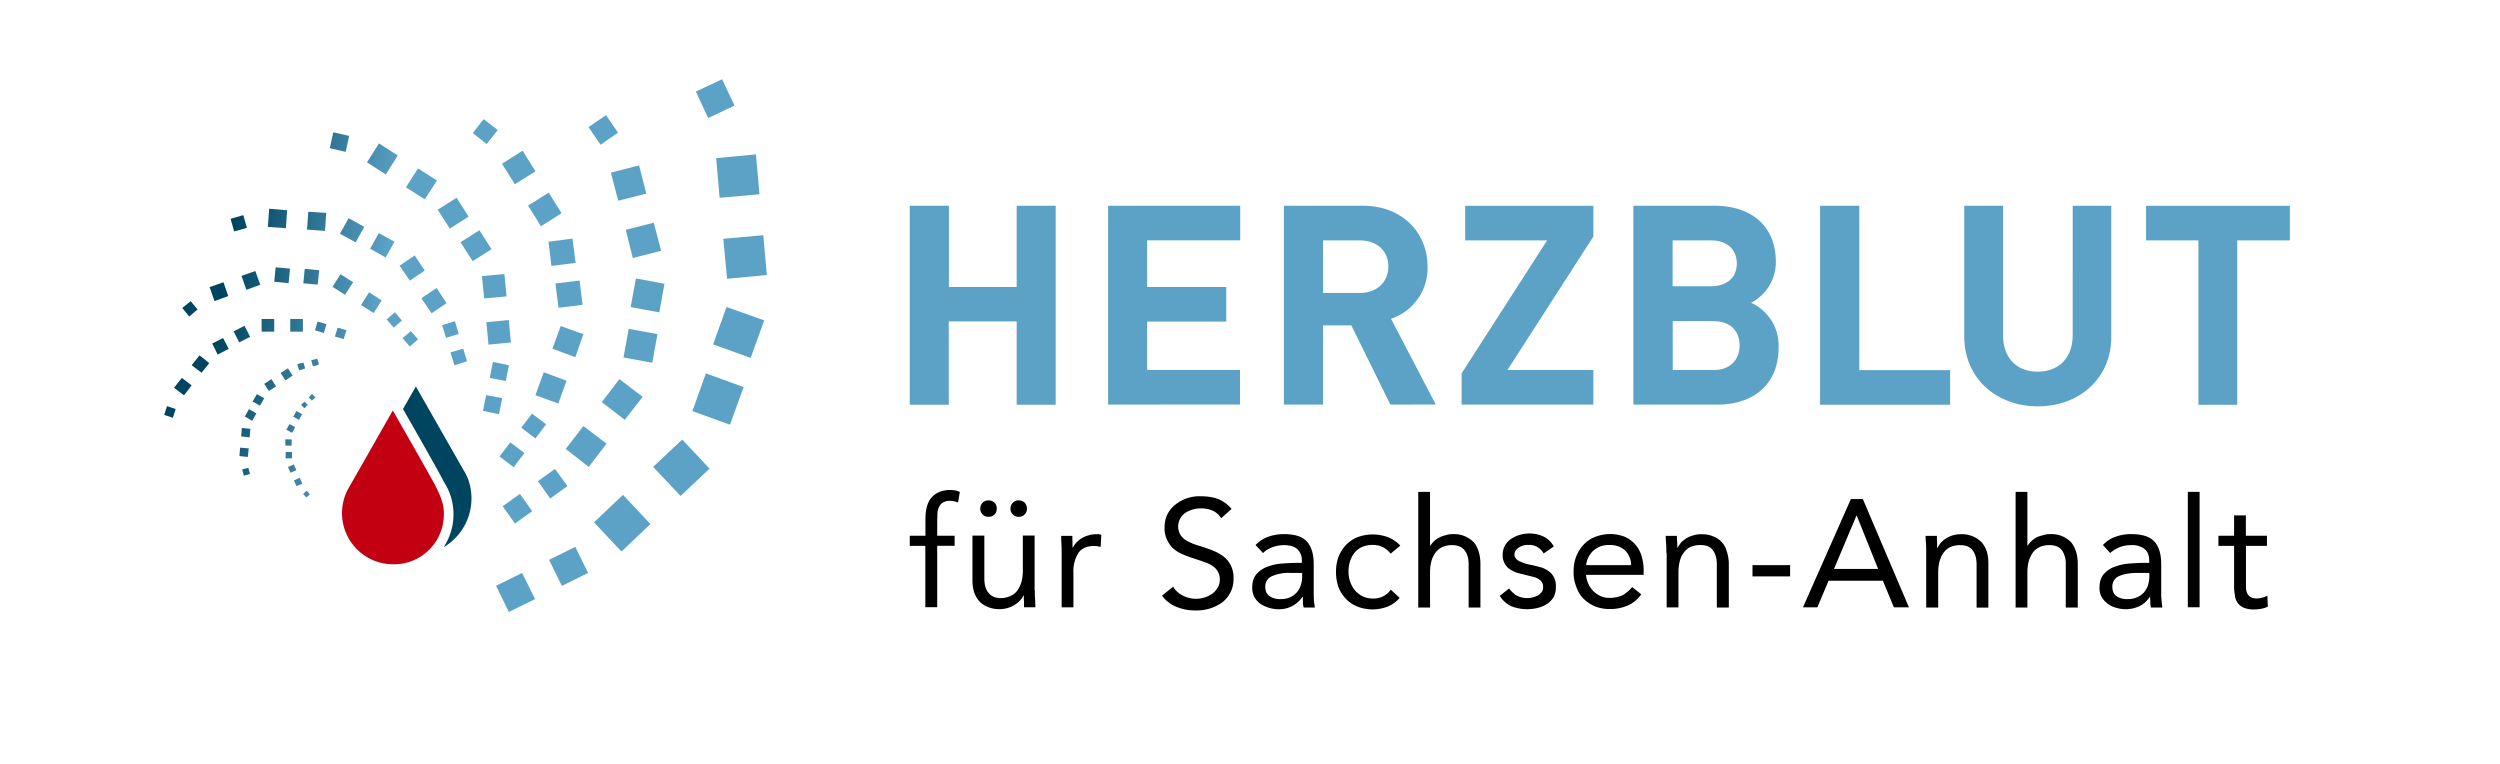 <svg version="1.1" id="Ebene_1" xmlns="http://www.w3.org/2000/svg" x="0" y="0" width="23.127" height="7.066" viewBox="0 0 23.127 7.066" xml:space="preserve"><g id="Ebene_2"><g fill="#5CA2C6"><path d="M9.405 3.743v-.77h-.628v.771h-.361V1.903h.362v.752h.627v-.752h.361v1.841h-.361zM10.251 3.743v-1.84h1.222v.32h-.861v.432h.732v.32h-.732v.447h.859v.32l-1.22.001zM12.862 3.743l-.361-.733h-.262v.733h-.362v-1.84h.727c.377 0 .602.257.602.563a.494.494 0 0 1-.338.483l.414.793-.42.001zm-.281-1.519h-.342v.486h.342c.158 0 .262-.103.262-.243.002-.143-.104-.243-.262-.243zM13.521 3.743v-.289l.791-1.23h-.758v-.32h1.186v.284l-.795 1.235h.795v.32h-1.219zM15.888 3.743h-.778v-1.84h.746c.361 0 .572.201.572.518a.424.424 0 0 1-.229.38.432.432 0 0 1 .254.414c.001.343-.235.528-.565.528zm-.061-1.519h-.354v.424h.354c.154 0 .24-.085.24-.212-.002-.126-.086-.212-.24-.212zm.024.747h-.377v.452h.377c.164 0 .242-.104.242-.228 0-.124-.078-.224-.242-.224zM16.837 3.743v-1.84h.363v1.521h.84v.32h-1.203zM18.853 3.759c-.381 0-.682-.256-.682-.646v-1.21h.359V3.1c0 .211.125.338.32.338s.324-.127.324-.338V1.903h.357v1.209c.003.391-.3.647-.678.647zM20.696 2.224v1.521h-.359V2.224h-.484v-.32h1.33v.32h-.487z"/></g><path d="M8.561 5.05h-.145v-.094h.145v-.148c0-.04.003-.076.011-.11a.229.229 0 0 1 .038-.087.209.209 0 0 1 .073-.057.262.262 0 0 1 .111-.021c.014 0 .029.002.045.004a.169.169 0 0 1 .04.014l-.016.097a.232.232 0 0 0-.074-.015.124.124 0 0 0-.066.016.085.085 0 0 0-.036.041c-.009.018-.014.038-.015.062l-.002.08v.124h.161v.093H8.67v.568h-.11V5.05h.001zM9.573 5.462c0 .029 0 .059.003.084l.002.072h-.105v-.054c-.002-.018-.002-.036-.002-.055h-.004a.162.162 0 0 1-.031.046.249.249 0 0 1-.113.069.261.261 0 0 1-.075.011.273.273 0 0 1-.112-.021.204.204 0 0 1-.079-.055.234.234 0 0 1-.047-.085.385.385 0 0 1-.014-.11v-.409h.11v.397c0 .056.012.101.038.131.023.032.062.05.113.05a.217.217 0 0 0 .094-.021.15.15 0 0 0 .062-.052.257.257 0 0 0 .037-.08.402.402 0 0 0 .012-.104v-.322h.109v.508h.002zm-.428-.833a.08.08 0 0 1 .055.021.075.075 0 0 1 .021.055c0 .021-.007.04-.021.054-.016.016-.033.022-.055.022s-.041-.007-.055-.022a.077.077 0 0 1 0-.108.07.07 0 0 1 .055-.022zm.279 0c.021 0 .04.007.055.021a.08.08 0 0 1 .021.055c0 .021-.007.04-.021.054-.016.016-.033.022-.055.022s-.04-.007-.054-.022c-.016-.014-.022-.032-.022-.054s.006-.038.022-.054a.068.068 0 0 1 .054-.022zM9.821 5.114c0-.03 0-.059-.002-.086-.002-.024-.002-.05-.002-.071h.103l.001.055.001.055h.002a.245.245 0 0 1 .032-.047.284.284 0 0 1 .049-.04.222.222 0 0 1 .063-.027.237.237 0 0 1 .076-.011h.022a.658.658 0 0 1 .022.006l-.006.112a.203.203 0 0 0-.06-.009c-.067 0-.117.021-.147.066a.315.315 0 0 0-.045.179v.322h-.109v-.504zM11.297 4.794a.178.178 0 0 0-.079-.07.256.256 0 0 0-.103-.021.263.263 0 0 0-.146.039.153.153 0 0 0-.057.19c.007.019.02.033.035.047.016.016.037.027.064.04s.061.024.102.036c.039.013.076.025.111.04a.405.405 0 0 1 .096.054.243.243 0 0 1 .091.204.268.268 0 0 1-.109.223.407.407 0 0 1-.242.071.451.451 0 0 1-.172-.031.261.261 0 0 1-.076-.043.265.265 0 0 1-.062-.063l.103-.083c.021.037.051.063.09.083a.265.265 0 0 0 .269-.016.182.182 0 0 0 .051-.056.133.133 0 0 0 .021-.074.139.139 0 0 0-.017-.075.147.147 0 0 0-.048-.052.284.284 0 0 0-.08-.038c-.033-.013-.072-.025-.117-.04a.97.97 0 0 1-.099-.039.301.301 0 0 1-.079-.055.276.276 0 0 1-.051-.079.242.242 0 0 1-.02-.106c0-.047.01-.09.028-.125a.265.265 0 0 1 .076-.09.357.357 0 0 1 .235-.074c.058 0 .109.008.156.025a.317.317 0 0 1 .125.092l-.096.086zM11.615 5.042c.033-.035.074-.062.121-.078s.094-.023.142-.023c.099 0 .169.022.211.068.043.047.064.117.064.211v.284l.002.059a.705.705 0 0 1 .008.057h-.103a.196.196 0 0 1-.007-.051l-.001-.049h-.003a.256.256 0 0 1-.217.116.316.316 0 0 1-.174-.051.202.202 0 0 1-.054-.062.182.182 0 0 1-.02-.086c0-.055.014-.098.042-.129a.243.243 0 0 1 .104-.067.44.44 0 0 1 .137-.028c.049-.004.093-.006.134-.006h.042v-.021A.136.136 0 0 0 12 5.079c-.027-.024-.068-.036-.121-.036a.318.318 0 0 0-.105.018.24.24 0 0 0-.09.055l-.069-.074zm.32.258a.386.386 0 0 0-.168.03.101.101 0 0 0-.062.098c0 .042.014.071.042.089a.179.179 0 0 0 .104.025c.031 0 .06-.006.084-.017a.2.2 0 0 0 .06-.043.194.194 0 0 0 .036-.062.245.245 0 0 0 .015-.077V5.3h-.111zM12.864 5.122a.212.212 0 0 0-.074-.062.213.213 0 0 0-.092-.019.238.238 0 0 0-.098.019.194.194 0 0 0-.07.054.252.252 0 0 0-.041.078.3.3 0 0 0-.014.097.269.269 0 0 0 .061.174.214.214 0 0 0 .162.074.194.194 0 0 0 .168-.082l.082.076a.291.291 0 0 1-.113.081.385.385 0 0 1-.276 0 .295.295 0 0 1-.107-.071c-.029-.031-.055-.068-.07-.11s-.023-.089-.023-.14c0-.052.008-.098.023-.14.018-.043.041-.08.07-.11s.066-.056.107-.072a.407.407 0 0 1 .28 0 .318.318 0 0 1 .115.078l-.09.075zM13.12 4.55h.109v.499h.002c.008-.013.02-.026.031-.039a.236.236 0 0 1 .109-.058.21.21 0 0 1 .072-.011.253.253 0 0 1 .191.076c.02.023.035.053.045.086s.016.07.016.109v.408h-.109v-.397c0-.057-.012-.1-.037-.132s-.064-.048-.115-.048a.213.213 0 0 0-.092.018.175.175 0 0 0-.064.053.246.246 0 0 0-.037.08.418.418 0 0 0-.012.104v.322h-.109V4.55zM13.96 5.444c.021.027.045.05.07.065a.21.21 0 0 0 .198-.002c.016-.009.025-.02.035-.032a.08.08 0 0 0 .012-.046c0-.018-.004-.032-.012-.044s-.018-.021-.031-.029-.027-.014-.045-.019l-.053-.013-.088-.022c-.029-.008-.053-.02-.074-.033s-.039-.031-.051-.054a.148.148 0 0 1-.02-.083c0-.032.008-.061.021-.085s.033-.045.057-.062a.313.313 0 0 1 .299-.022c.041.02.072.05.096.092l-.094.065a.179.179 0 0 0-.055-.058.15.15 0 0 0-.084-.021.153.153 0 0 0-.088.022c-.012.008-.023.019-.031.029s-.012.025-.012.041c0 .014.006.025.014.035.01.01.021.02.037.026a.448.448 0 0 0 .055.021c.021.006.043.01.062.014.029.006.057.015.084.021.025.01.049.021.068.037.02.015.035.032.047.057a.17.17 0 0 1 .016.083.198.198 0 0 1-.021.097.193.193 0 0 1-.061.063.267.267 0 0 1-.084.036.405.405 0 0 1-.244-.014.249.249 0 0 1-.109-.097l.086-.068zM15.183 5.498a.298.298 0 0 1-.129.105.4.4 0 0 1-.164.031c-.053 0-.1-.01-.141-.027a.365.365 0 0 1-.105-.073.305.305 0 0 1-.064-.111.34.34 0 0 1-.023-.135c0-.052.008-.099.025-.142s.041-.08.07-.11.066-.055.107-.07a.376.376 0 0 1 .262-.004.276.276 0 0 1 .163.176.444.444 0 0 1 .021.146v.034h-.533a.246.246 0 0 0 .066.149c.02.019.041.034.066.046s.053.018.084.018a.31.31 0 0 0 .121-.024.334.334 0 0 0 .09-.076l.084.067zm-.094-.27a.192.192 0 0 0-.055-.135.2.2 0 0 0-.145-.051.21.21 0 0 0-.148.051.212.212 0 0 0-.068.135h.416zM15.415 5.114c0-.03 0-.059-.002-.086a.921.921 0 0 1-.004-.071h.104c0 .019 0 .037.002.055l.002.055h.002c.008-.016.02-.03.031-.047.014-.015.031-.027.049-.04a.256.256 0 0 1 .064-.027.233.233 0 0 1 .076-.011c.043 0 .08.006.111.021a.2.2 0 0 1 .125.141.37.37 0 0 1 .018.108v.408h-.111v-.398c0-.057-.012-.1-.037-.132-.023-.032-.061-.048-.113-.048a.228.228 0 0 0-.094.018.16.16 0 0 0-.062.053.21.21 0 0 0-.037.08.418.418 0 0 0-.012.104v.322h-.109v-.505h-.003zM16.212 5.228h.348v.104h-.348v-.104zM17.122 4.617h.111l.426 1.001h-.139l-.102-.246h-.502l-.104.246h-.133l.443-1.001zm.055.154h-.004l-.207.492h.408l-.197-.492zM17.819 5.114c0-.03 0-.059-.002-.086a.921.921 0 0 1-.004-.071h.105c0 .019 0 .037.002.055v.055h.004a.292.292 0 0 1 .031-.047.25.25 0 0 1 .189-.078.253.253 0 0 1 .189.076c.02.024.037.053.047.086s.014.07.014.109v.408h-.109v-.398c0-.057-.012-.1-.037-.132-.023-.032-.062-.048-.113-.048a.228.228 0 0 0-.094.018.169.169 0 0 0-.062.053c-.018.022-.027.05-.037.08a.418.418 0 0 0-.012.104v.322h-.111v-.506zM18.644 4.55h.111v.499h.002a.212.212 0 0 1 .14-.097.21.21 0 0 1 .072-.011.253.253 0 0 1 .191.076.27.27 0 0 1 .045.086c.01.033.016.07.016.109v.408h-.111v-.397a.22.22 0 0 0-.035-.132c-.025-.032-.062-.048-.115-.048a.219.219 0 0 0-.092.018c-.027.014-.049.03-.064.053s-.029.05-.037.08a.418.418 0 0 0-.012.104v.322h-.109V4.55h-.002zM19.454 5.042a.273.273 0 0 1 .121-.078.409.409 0 0 1 .141-.023c.1 0 .17.022.213.068.043.047.064.117.064.211v.284c0 .019.002.038.004.059l.006.057h-.105a.198.198 0 0 1-.006-.051l-.002-.049h-.002a.242.242 0 0 1-.088.083.297.297 0 0 1-.225.019.218.218 0 0 1-.133-.099.173.173 0 0 1-.02-.086c0-.055.014-.098.043-.129a.232.232 0 0 1 .104-.067.44.44 0 0 1 .137-.028c.049-.004.094-.006.133-.006h.043v-.021c0-.047-.014-.084-.043-.107a.182.182 0 0 0-.121-.036.285.285 0 0 0-.197.073l-.067-.074zm.318.258c-.07 0-.127.01-.17.03a.102.102 0 0 0-.061.098c0 .042.014.071.041.089a.177.177 0 0 0 .104.025.19.19 0 0 0 .084-.017.186.186 0 0 0 .062-.043.243.243 0 0 0 .037-.062.318.318 0 0 0 .014-.077V5.3h-.111zM20.239 4.55h.109v1.068h-.109V4.55zM20.972 5.05h-.195v.391a.153.153 0 0 0 .012.049.09.09 0 0 0 .029.032.107.107 0 0 0 .059.014.176.176 0 0 0 .049-.007.205.205 0 0 0 .049-.018l.004.101a.236.236 0 0 1-.062.02.381.381 0 0 1-.064.006.248.248 0 0 1-.096-.016.134.134 0 0 1-.082-.115.454.454 0 0 1-.008-.093V5.05h-.145v-.094h.145v-.188h.109v.188h.195v.094h.001z"/><linearGradient id="SVGID_1_" gradientUnits="userSpaceOnUse" x1="10150.718" y1="-15409.34" x2="10126.088" y2="-15405.212" gradientTransform="matrix(.057 0 0 -.057 -574.697 -877.828)"><stop offset="0" stop-color="#5ca2c6"/><stop offset="1" stop-color="#004560"/></linearGradient><path fill="url(#SVGID_1_)" d="M6.691 2.209l.035.37.368-.035-.033-.368z"/><linearGradient id="SVGID_2_" gradientUnits="userSpaceOnUse" x1="10146.919" y1="-15432.454" x2="10122.327" y2="-15428.334" gradientTransform="matrix(.057 0 0 -.057 -574.697 -877.828)"><stop offset="0" stop-color="#5ca2c6"/><stop offset="1" stop-color="#004560"/></linearGradient><path fill="url(#SVGID_2_)" d="M6.879 3.581l-.349-.127-.125.349.348.126z"/><linearGradient id="SVGID_3_" gradientUnits="userSpaceOnUse" x1="10143.081" y1="-15454.524" x2="10118.384" y2="-15450.387" gradientTransform="matrix(.057 0 0 -.057 -574.697 -877.828)"><stop offset="0" stop-color="#5ca2c6"/><stop offset="1" stop-color="#004560"/></linearGradient><path fill="url(#SVGID_3_)" d="M6.017 4.848l-.254-.27-.268.254.254.27z"/><linearGradient id="SVGID_4_" gradientUnits="userSpaceOnUse" x1="10140.804" y1="-15468.262" x2="10116.097" y2="-15464.122" gradientTransform="matrix(.057 0 0 -.057 -574.697 -877.828)"><stop offset="0" stop-color="#5ca2c6"/><stop offset="1" stop-color="#004560"/></linearGradient><path fill="url(#SVGID_4_)" d="M4.589 5.419l.118.242.243-.119-.12-.242z"/><linearGradient id="SVGID_5_" gradientUnits="userSpaceOnUse" x1="10154.78" y1="-15385.173" x2="10130.154" y2="-15381.046" gradientTransform="matrix(.057 0 0 -.057 -574.697 -877.828)"><stop offset="0" stop-color="#5ca2c6"/><stop offset="1" stop-color="#004560"/></linearGradient><path fill="url(#SVGID_5_)" d="M6.68.733l-.243.114.114.245.244-.115z"/><linearGradient id="SVGID_6_" gradientUnits="userSpaceOnUse" x1="10152.784" y1="-15396.784" x2="10128.122" y2="-15392.652" gradientTransform="matrix(.057 0 0 -.057 -574.697 -877.828)"><stop offset="0" stop-color="#5ca2c6"/><stop offset="1" stop-color="#004560"/></linearGradient><path fill="url(#SVGID_6_)" d="M6.993 1.428l-.368.035.032.367.369-.033z"/><linearGradient id="SVGID_7_" gradientUnits="userSpaceOnUse" x1="10148.704" y1="-15421.412" x2="10124.076" y2="-15417.285" gradientTransform="matrix(.057 0 0 -.057 -574.697 -877.828)"><stop offset="0" stop-color="#5ca2c6"/><stop offset="1" stop-color="#004560"/></linearGradient><path fill="url(#SVGID_7_)" d="M7.07 2.964l-.349-.124-.124.346.347.125z"/><linearGradient id="SVGID_8_" gradientUnits="userSpaceOnUse" x1="10144.876" y1="-15444.228" x2="10120.245" y2="-15440.1" gradientTransform="matrix(.057 0 0 -.057 -574.697 -877.828)"><stop offset="0" stop-color="#5ca2c6"/><stop offset="1" stop-color="#004560"/></linearGradient><path fill="url(#SVGID_8_)" d="M6.564 4.335l-.253-.269-.269.253.254.269z"/><linearGradient id="SVGID_9_" gradientUnits="userSpaceOnUse" x1="10141.689" y1="-15462.737" x2="10116.945" y2="-15458.591" gradientTransform="matrix(.057 0 0 -.057 -574.697 -877.828)"><stop offset="0" stop-color="#5ca2c6"/><stop offset="1" stop-color="#004560"/></linearGradient><path fill="url(#SVGID_9_)" d="M5.44 5.3l-.118-.241-.243.12.119.241z"/><linearGradient id="SVGID_10_" gradientUnits="userSpaceOnUse" x1="10150.814" y1="-15409.422" x2="10126.321" y2="-15405.318" gradientTransform="matrix(.057 0 0 -.057 -574.697 -877.828)"><stop offset="0" stop-color="#5ca2c6"/><stop offset="1" stop-color="#004560"/></linearGradient><path fill="url(#SVGID_10_)" d="M6.048 2.06l-.259.066.065.261.262-.067z"/><linearGradient id="SVGID_11_" gradientUnits="userSpaceOnUse" x1="10147.903" y1="-15426.102" x2="10123.291" y2="-15421.977" gradientTransform="matrix(.057 0 0 -.057 -574.697 -877.828)"><stop offset="0" stop-color="#5ca2c6"/><stop offset="1" stop-color="#004560"/></linearGradient><path fill="url(#SVGID_11_)" d="M6.082 3.091l-.266-.049-.048.265.266.049z"/><linearGradient id="SVGID_12_" gradientUnits="userSpaceOnUse" x1="10144.944" y1="-15443.381" x2="10120.242" y2="-15439.241" gradientTransform="matrix(.057 0 0 -.057 -574.697 -877.828)"><stop offset="0" stop-color="#5ca2c6"/><stop offset="1" stop-color="#004560"/></linearGradient><path fill="url(#SVGID_12_)" d="M5.611 4.105l-.214-.164-.164.212.213.166z"/><linearGradient id="SVGID_13_" gradientUnits="userSpaceOnUse" x1="10143.028" y1="-15455.01" x2="10118.334" y2="-15450.872" gradientTransform="matrix(.057 0 0 -.057 -574.697 -877.828)"><stop offset="0" stop-color="#5ca2c6"/><stop offset="1" stop-color="#004560"/></linearGradient><path fill="url(#SVGID_13_)" d="M4.923 4.729l-.113-.16-.16.114.114.16z"/><linearGradient id="SVGID_14_" gradientUnits="userSpaceOnUse" x1="10153.403" y1="-15393.06" x2="10128.709" y2="-15388.922" gradientTransform="matrix(.057 0 0 -.057 -574.697 -877.828)"><stop offset="0" stop-color="#5ca2c6"/><stop offset="1" stop-color="#004560"/></linearGradient><path fill="url(#SVGID_14_)" d="M5.606 1.065l-.162.111.112.163.161-.112z"/><linearGradient id="SVGID_15_" gradientUnits="userSpaceOnUse" x1="10152.13" y1="-15400.759" x2="10127.466" y2="-15396.626" gradientTransform="matrix(.057 0 0 -.057 -574.697 -877.828)"><stop offset="0" stop-color="#5ca2c6"/><stop offset="1" stop-color="#004560"/></linearGradient><path fill="url(#SVGID_15_)" d="M5.912 1.53l-.261.067.068.26.26-.066z"/><linearGradient id="SVGID_16_" gradientUnits="userSpaceOnUse" x1="10149.233" y1="-15417.971" x2="10124.552" y2="-15413.835" gradientTransform="matrix(.057 0 0 -.057 -574.697 -877.828)"><stop offset="0" stop-color="#5ca2c6"/><stop offset="1" stop-color="#004560"/></linearGradient><path fill="url(#SVGID_16_)" d="M6.147 2.625l-.264-.049-.049.265.265.049z"/><linearGradient id="SVGID_17_" gradientUnits="userSpaceOnUse" x1="10146.425" y1="-15435.056" x2="10121.83" y2="-15430.934" gradientTransform="matrix(.057 0 0 -.057 -574.697 -877.828)"><stop offset="0" stop-color="#5ca2c6"/><stop offset="1" stop-color="#004560"/></linearGradient><path fill="url(#SVGID_17_)" d="M5.945 3.671l-.215-.164-.163.213.213.164z"/><linearGradient id="SVGID_18_" gradientUnits="userSpaceOnUse" x1="10143.899" y1="-15450.167" x2="10119.358" y2="-15446.055" gradientTransform="matrix(.057 0 0 -.057 -574.697 -877.828)"><stop offset="0" stop-color="#5ca2c6"/><stop offset="1" stop-color="#004560"/></linearGradient><path fill="url(#SVGID_18_)" d="M5.249 4.496l-.115-.158-.158.113.114.161z"/><linearGradient id="SVGID_19_" gradientUnits="userSpaceOnUse" x1="10151.067" y1="-15407.128" x2="10126.477" y2="-15403.008" gradientTransform="matrix(.057 0 0 -.057 -574.697 -877.828)"><stop offset="0" stop-color="#5ca2c6"/><stop offset="1" stop-color="#004560"/></linearGradient><path fill="url(#SVGID_19_)" d="M5.076 1.782l-.191.12.119.191.191-.121z"/><linearGradient id="SVGID_20_" gradientUnits="userSpaceOnUse" x1="10148.925" y1="-15419.83" x2="10124.265" y2="-15415.698" gradientTransform="matrix(.057 0 0 -.057 -574.697 -877.828)"><stop offset="0" stop-color="#5ca2c6"/><stop offset="1" stop-color="#004560"/></linearGradient><path fill="url(#SVGID_20_)" d="M5.362 2.595l-.224.028.029.224.222-.027z"/><linearGradient id="SVGID_21_" gradientUnits="userSpaceOnUse" x1="10146.329" y1="-15435.098" x2="10121.547" y2="-15430.945" gradientTransform="matrix(.057 0 0 -.057 -574.697 -877.828)"><stop offset="0" stop-color="#5ca2c6"/><stop offset="1" stop-color="#004560"/></linearGradient><path fill="url(#SVGID_21_)" d="M5.241 3.522l-.211-.078-.077.212.212.077z"/><linearGradient id="SVGID_22_" gradientUnits="userSpaceOnUse" x1="10144.405" y1="-15446.656" x2="10119.579" y2="-15442.496" gradientTransform="matrix(.057 0 0 -.057 -574.697 -877.828)"><stop offset="0" stop-color="#5ca2c6"/><stop offset="1" stop-color="#004560"/></linearGradient><path fill="url(#SVGID_22_)" d="M4.851 4.191l-.131-.099-.099.131.131.099z"/><linearGradient id="SVGID_23_" gradientUnits="userSpaceOnUse" x1="10152.886" y1="-15396.45" x2="10128.208" y2="-15392.315" gradientTransform="matrix(.057 0 0 -.057 -574.697 -877.828)"><stop offset="0" stop-color="#5ca2c6"/><stop offset="1" stop-color="#004560"/></linearGradient><path fill="url(#SVGID_23_)" d="M4.474 1.102l-.1.129.128.102.102-.13z"/><linearGradient id="SVGID_24_" gradientUnits="userSpaceOnUse" x1="10152.056" y1="-15401.2" x2="10127.267" y2="-15397.047" gradientTransform="matrix(.057 0 0 -.057 -574.697 -877.828)"><stop offset="0" stop-color="#5ca2c6"/><stop offset="1" stop-color="#004560"/></linearGradient><path fill="url(#SVGID_24_)" d="M4.834 1.394l-.19.121.119.189.191-.119z"/><linearGradient id="SVGID_25_" gradientUnits="userSpaceOnUse" x1="10149.97" y1="-15413.408" x2="10125.162" y2="-15409.251" gradientTransform="matrix(.057 0 0 -.057 -574.697 -877.828)"><stop offset="0" stop-color="#5ca2c6"/><stop offset="1" stop-color="#004560"/></linearGradient><path fill="url(#SVGID_25_)" d="M5.296 2.207l-.222.029.027.224.224-.028z"/><linearGradient id="SVGID_26_" gradientUnits="userSpaceOnUse" x1="10147.776" y1="-15427.364" x2="10123.389" y2="-15423.278" gradientTransform="matrix(.057 0 0 -.057 -574.697 -877.828)"><stop offset="0" stop-color="#5ca2c6"/><stop offset="1" stop-color="#004560"/></linearGradient><path fill="url(#SVGID_26_)" d="M5.397 3.092l-.21-.076-.077.21.212.078z"/><linearGradient id="SVGID_27_" gradientUnits="userSpaceOnUse" x1="10145.276" y1="-15441.553" x2="10120.543" y2="-15437.408" gradientTransform="matrix(.057 0 0 -.057 -574.697 -877.828)"><stop offset="0" stop-color="#5ca2c6"/><stop offset="1" stop-color="#004560"/></linearGradient><path fill="url(#SVGID_27_)" d="M5.052 3.925l-.131-.099-.099.131.131.099z"/><linearGradient id="SVGID_28_" gradientUnits="userSpaceOnUse" x1="10151.306" y1="-15406.385" x2="10126.51" y2="-15402.229" gradientTransform="matrix(.057 0 0 -.057 -574.697 -877.828)"><stop offset="0" stop-color="#5ca2c6"/><stop offset="1" stop-color="#004560"/></linearGradient><path fill="url(#SVGID_28_)" d="M3.867 1.558l-.112.175.175.111.112-.174z"/><linearGradient id="SVGID_29_" gradientUnits="userSpaceOnUse" x1="10149.811" y1="-15414.654" x2="10125.139" y2="-15410.52" gradientTransform="matrix(.057 0 0 -.057 -574.697 -877.828)"><stop offset="0" stop-color="#5ca2c6"/><stop offset="1" stop-color="#004560"/></linearGradient><path fill="url(#SVGID_29_)" d="M4.435 2.13l-.175.111.113.175.174-.111z"/><linearGradient id="SVGID_30_" gradientUnits="userSpaceOnUse" x1="10147.624" y1="-15427.723" x2="10122.941" y2="-15423.587" gradientTransform="matrix(.057 0 0 -.057 -574.697 -877.828)"><stop offset="0" stop-color="#5ca2c6"/><stop offset="1" stop-color="#004560"/></linearGradient><path fill="url(#SVGID_30_)" d="M4.707 2.961l-.208.019.02.208.207-.02z"/><linearGradient id="SVGID_31_" gradientUnits="userSpaceOnUse" x1="10145.673" y1="-15439.281" x2="10121.006" y2="-15435.147" gradientTransform="matrix(.057 0 0 -.057 -574.697 -877.828)"><stop offset="0" stop-color="#5ca2c6"/><stop offset="1" stop-color="#004560"/></linearGradient><path fill="url(#SVGID_31_)" d="M4.646 3.683l-.149-.028-.029.146.148.031z"/><linearGradient id="SVGID_32_" gradientUnits="userSpaceOnUse" x1="10151.831" y1="-15401.932" x2="10127.279" y2="-15397.817" gradientTransform="matrix(.057 0 0 -.057 -574.697 -877.828)"><stop offset="0" stop-color="#5ca2c6"/><stop offset="1" stop-color="#004560"/></linearGradient><path fill="url(#SVGID_32_)" d="M3.083 1.224l-.032.147.147.034.032-.148z"/><linearGradient id="SVGID_33_" gradientUnits="userSpaceOnUse" x1="10151.663" y1="-15403.467" x2="10127.047" y2="-15399.342" gradientTransform="matrix(.057 0 0 -.057 -574.697 -877.828)"><stop offset="0" stop-color="#5ca2c6"/><stop offset="1" stop-color="#004560"/></linearGradient><path fill="url(#SVGID_33_)" d="M3.506 1.327l-.111.175.174.112.111-.176z"/><linearGradient id="SVGID_34_" gradientUnits="userSpaceOnUse" x1="10150.552" y1="-15410.155" x2="10125.942" y2="-15406.031" gradientTransform="matrix(.057 0 0 -.057 -574.697 -877.828)"><stop offset="0" stop-color="#5ca2c6"/><stop offset="1" stop-color="#004560"/></linearGradient><path fill="url(#SVGID_34_)" d="M4.224 1.829l-.175.111.112.175.174-.111z"/><linearGradient id="SVGID_35_" gradientUnits="userSpaceOnUse" x1="10148.823" y1="-15420.566" x2="10124.215" y2="-15416.442" gradientTransform="matrix(.057 0 0 -.057 -574.697 -877.828)"><stop offset="0" stop-color="#5ca2c6"/><stop offset="1" stop-color="#004560"/></linearGradient><path fill="url(#SVGID_35_)" d="M4.666 2.535l-.208.019.021.207.207-.019z"/><linearGradient id="SVGID_36_" gradientUnits="userSpaceOnUse" x1="10146.581" y1="-15433.87" x2="10121.883" y2="-15429.731" gradientTransform="matrix(.057 0 0 -.057 -574.697 -877.828)"><stop offset="0" stop-color="#5ca2c6"/><stop offset="1" stop-color="#004560"/></linearGradient><path fill="url(#SVGID_36_)" d="M4.708 3.379l-.148-.031-.03.148.149.029z"/><linearGradient id="SVGID_37_" gradientUnits="userSpaceOnUse" x1="10150.245" y1="-15415.107" x2="10125.208" y2="-15410.911" gradientTransform="matrix(.057 0 0 -.057 -574.697 -877.828)"><stop offset="0" stop-color="#5ca2c6"/><stop offset="1" stop-color="#004560"/></linearGradient><path fill="url(#SVGID_37_)" d="M2.852 1.959l-.012.165.167.012.011-.167z"/><linearGradient id="SVGID_38_" gradientUnits="userSpaceOnUse" x1="10149.399" y1="-15417.088" x2="10124.751" y2="-15412.957" gradientTransform="matrix(.057 0 0 -.057 -574.697 -877.828)"><stop offset="0" stop-color="#5ca2c6"/><stop offset="1" stop-color="#004560"/></linearGradient><path fill="url(#SVGID_38_)" d="M3.504 2.156l-.08.145.144.081.081-.145z"/><linearGradient id="SVGID_39_" gradientUnits="userSpaceOnUse" x1="10148.218" y1="-15424.446" x2="10123.471" y2="-15420.299" gradientTransform="matrix(.057 0 0 -.057 -574.697 -877.828)"><stop offset="0" stop-color="#5ca2c6"/><stop offset="1" stop-color="#004560"/></linearGradient><path fill="url(#SVGID_39_)" d="M4.039 2.664l-.141.095.095.139.138-.094z"/><linearGradient id="SVGID_40_" gradientUnits="userSpaceOnUse" x1="10146.796" y1="-15432.641" x2="10122.044" y2="-15428.493" gradientTransform="matrix(.057 0 0 -.057 -574.697 -877.828)"><stop offset="0" stop-color="#5ca2c6"/><stop offset="1" stop-color="#004560"/></linearGradient><path fill="url(#SVGID_40_)" d="M4.285 3.225l-.118.035.037.119.116-.037z"/><linearGradient id="SVGID_41_" gradientUnits="userSpaceOnUse" x1="10149.013" y1="-15417.353" x2="10124.549" y2="-15413.254" gradientTransform="matrix(.057 0 0 -.057 -574.697 -877.828)"><stop offset="0" stop-color="#5ca2c6"/><stop offset="1" stop-color="#004560"/></linearGradient><path fill="url(#SVGID_41_)" d="M2.133 2.024l.033.117.118-.033-.033-.118z"/><linearGradient id="SVGID_42_" gradientUnits="userSpaceOnUse" x1="10149.942" y1="-15415.669" x2="10125.114" y2="-15411.509" gradientTransform="matrix(.057 0 0 -.057 -574.697 -877.828)"><stop offset="0" stop-color="#5ca2c6"/><stop offset="1" stop-color="#004560"/></linearGradient><path fill="url(#SVGID_42_)" d="M2.49 1.931l-.012.168.167.012.011-.166z"/><linearGradient id="SVGID_43_" gradientUnits="userSpaceOnUse" x1="10149.851" y1="-15415.542" x2="10125.046" y2="-15411.385" gradientTransform="matrix(.057 0 0 -.057 -574.697 -877.828)"><stop offset="0" stop-color="#5ca2c6"/><stop offset="1" stop-color="#004560"/></linearGradient><path fill="url(#SVGID_43_)" d="M3.225 2.018l-.08.144.145.08.08-.143z"/><linearGradient id="SVGID_44_" gradientUnits="userSpaceOnUse" x1="10148.798" y1="-15419.845" x2="10124.336" y2="-15415.746" gradientTransform="matrix(.057 0 0 -.057 -574.697 -877.828)"><stop offset="0" stop-color="#5ca2c6"/><stop offset="1" stop-color="#004560"/></linearGradient><path fill="url(#SVGID_44_)" d="M3.836 2.363l-.14.095.095.138.138-.093z"/><linearGradient id="SVGID_45_" gradientUnits="userSpaceOnUse" x1="10147.561" y1="-15428.56" x2="10122.654" y2="-15424.387" gradientTransform="matrix(.057 0 0 -.057 -574.697 -877.828)"><stop offset="0" stop-color="#5ca2c6"/><stop offset="1" stop-color="#004560"/></linearGradient><path fill="url(#SVGID_45_)" d="M4.208 2.971l-.118.037.036.117.118-.036z"/><linearGradient id="SVGID_46_" gradientUnits="userSpaceOnUse" x1="10147.792" y1="-15426.068" x2="10123.211" y2="-15421.95" gradientTransform="matrix(.057 0 0 -.057 -574.697 -877.828)"><stop offset="0" stop-color="#5ca2c6"/><stop offset="1" stop-color="#004560"/></linearGradient><path fill="url(#SVGID_46_)" d="M2.234 2.552l.045.129.129-.047-.046-.127z"/><linearGradient id="SVGID_47_" gradientUnits="userSpaceOnUse" x1="10148.45" y1="-15423.939" x2="10123.63" y2="-15419.779" gradientTransform="matrix(.057 0 0 -.057 -574.697 -877.828)"><stop offset="0" stop-color="#5ca2c6"/><stop offset="1" stop-color="#004560"/></linearGradient><path fill="url(#SVGID_47_)" d="M2.819 2.487l-.013.134.133.012.014-.133z"/><linearGradient id="SVGID_48_" gradientUnits="userSpaceOnUse" x1="10147.86" y1="-15426.404" x2="10123.18" y2="-15422.269" gradientTransform="matrix(.057 0 0 -.057 -574.697 -877.828)"><stop offset="0" stop-color="#5ca2c6"/><stop offset="1" stop-color="#004560"/></linearGradient><path fill="url(#SVGID_48_)" d="M3.414 2.704l-.074.118.117.074.074-.117z"/><linearGradient id="SVGID_49_" gradientUnits="userSpaceOnUse" x1="10147.069" y1="-15431.063" x2="10122.416" y2="-15426.932" gradientTransform="matrix(.057 0 0 -.057 -574.697 -877.828)"><stop offset="0" stop-color="#5ca2c6"/><stop offset="1" stop-color="#004560"/></linearGradient><path fill="url(#SVGID_49_)" d="M3.801 3.063l-.077.065.067.078.076-.067z"/><linearGradient id="SVGID_50_" gradientUnits="userSpaceOnUse" x1="10147.106" y1="-15432.213" x2="10122.342" y2="-15428.064" gradientTransform="matrix(.057 0 0 -.057 -574.697 -877.828)"><stop offset="0" stop-color="#5ca2c6"/><stop offset="1" stop-color="#004560"/></linearGradient><path fill="url(#SVGID_50_)" d="M1.686 2.849l.064.079.078-.065-.064-.077z"/><linearGradient id="SVGID_51_" gradientUnits="userSpaceOnUse" x1="10146.931" y1="-15428.607" x2="10122.57" y2="-15424.525" gradientTransform="matrix(.057 0 0 -.057 -574.697 -877.828)"><stop offset="0" stop-color="#5ca2c6"/><stop offset="1" stop-color="#004560"/></linearGradient><path fill="url(#SVGID_51_)" d="M1.939 2.656l.045.129.128-.046-.045-.128z"/><linearGradient id="SVGID_52_" gradientUnits="userSpaceOnUse" x1="10148.21" y1="-15424.419" x2="10123.532" y2="-15420.284" gradientTransform="matrix(.057 0 0 -.057 -574.697 -877.828)"><stop offset="0" stop-color="#5ca2c6"/><stop offset="1" stop-color="#004560"/></linearGradient><path fill="url(#SVGID_52_)" d="M2.55 2.473l-.013.133.133.014.013-.135z"/><linearGradient id="SVGID_53_" gradientUnits="userSpaceOnUse" x1="10148.093" y1="-15424.286" x2="10123.544" y2="-15420.172" gradientTransform="matrix(.057 0 0 -.057 -574.697 -877.828)"><stop offset="0" stop-color="#5ca2c6"/><stop offset="1" stop-color="#004560"/></linearGradient><path fill="url(#SVGID_53_)" d="M3.15 2.537l-.074.116.116.074.075-.116z"/><linearGradient id="SVGID_54_" gradientUnits="userSpaceOnUse" x1="10147.55" y1="-15428.537" x2="10122.81" y2="-15424.392" gradientTransform="matrix(.057 0 0 -.057 -574.697 -877.828)"><stop offset="0" stop-color="#5ca2c6"/><stop offset="1" stop-color="#004560"/></linearGradient><path fill="url(#SVGID_54_)" d="M3.653 2.889l-.076.066.065.076.076-.066z"/><linearGradient id="SVGID_55_" gradientUnits="userSpaceOnUse" x1="10145.048" y1="-15440.516" x2="10120.61" y2="-15436.42" gradientTransform="matrix(.057 0 0 -.057 -574.697 -877.828)"><stop offset="0" stop-color="#5ca2c6"/><stop offset="1" stop-color="#004560"/></linearGradient><path fill="url(#SVGID_55_)" d="M1.773 3.379l.092.069.071-.089-.09-.072z"/><linearGradient id="SVGID_56_" gradientUnits="userSpaceOnUse" x1="10147.089" y1="-15434.897" x2="10122.042" y2="-15430.7" gradientTransform="matrix(.057 0 0 -.057 -574.697 -877.828)"><stop offset="0" stop-color="#5ca2c6"/><stop offset="1" stop-color="#004560"/></linearGradient><path fill="url(#SVGID_56_)" d="M2.161 3.065l.052.102.101-.051-.052-.102z"/><linearGradient id="SVGID_57_" gradientUnits="userSpaceOnUse" x1="10146.606" y1="-15431.908" x2="10122.184" y2="-15427.815" gradientTransform="matrix(.057 0 0 -.057 -574.697 -877.828)"><stop offset="0" stop-color="#5ca2c6"/><stop offset="1" stop-color="#004560"/></linearGradient><path fill="url(#SVGID_57_)" d="M2.685 2.951h.117v.117h-.117z"/><linearGradient id="SVGID_58_" gradientUnits="userSpaceOnUse" x1="10147.11" y1="-15432.103" x2="10122.226" y2="-15427.934" gradientTransform="matrix(.057 0 0 -.057 -574.697 -877.828)"><stop offset="0" stop-color="#5ca2c6"/><stop offset="1" stop-color="#004560"/></linearGradient><path fill="url(#SVGID_58_)" d="M3.124 3.031l-.026.082.081.024.026-.082z"/><linearGradient id="SVGID_59_" gradientUnits="userSpaceOnUse" x1="10144.22" y1="-15448.966" x2="10119.481" y2="-15444.82" gradientTransform="matrix(.057 0 0 -.057 -574.697 -877.828)"><stop offset="0" stop-color="#5ca2c6"/><stop offset="1" stop-color="#004560"/></linearGradient><path fill="url(#SVGID_59_)" d="M1.519 3.838l.08.027.026-.081-.08-.027z"/><linearGradient id="SVGID_60_" gradientUnits="userSpaceOnUse" x1="10144.927" y1="-15444.63" x2="10120.219" y2="-15440.489" gradientTransform="matrix(.057 0 0 -.057 -574.697 -877.828)"><stop offset="0" stop-color="#5ca2c6"/><stop offset="1" stop-color="#004560"/></linearGradient><path fill="url(#SVGID_60_)" d="M1.61 3.587l.092.07.071-.092-.091-.069z"/><linearGradient id="SVGID_61_" gradientUnits="userSpaceOnUse" x1="10146.468" y1="-15437.334" x2="10121.56" y2="-15433.16" gradientTransform="matrix(.057 0 0 -.057 -574.697 -877.828)"><stop offset="0" stop-color="#5ca2c6"/><stop offset="1" stop-color="#004560"/></linearGradient><path fill="url(#SVGID_61_)" d="M1.963 3.178l.051.102.102-.053-.052-.1z"/><linearGradient id="SVGID_62_" gradientUnits="userSpaceOnUse" x1="10146.638" y1="-15432.686" x2="10122.088" y2="-15428.573" gradientTransform="matrix(.057 0 0 -.057 -574.697 -877.828)"><stop offset="0" stop-color="#5ca2c6"/><stop offset="1" stop-color="#004560"/></linearGradient><path fill="url(#SVGID_62_)" d="M2.42 2.951h.117v.117H2.42z"/><linearGradient id="SVGID_63_" gradientUnits="userSpaceOnUse" x1="10147.534" y1="-15431.718" x2="10122.415" y2="-15427.508" gradientTransform="matrix(.057 0 0 -.057 -574.697 -877.828)"><stop offset="0" stop-color="#5ca2c6"/><stop offset="1" stop-color="#004560"/></linearGradient><path fill="url(#SVGID_63_)" d="M2.938 2.974l-.024.081.082.026.024-.082z"/><linearGradient id="SVGID_64_" gradientUnits="userSpaceOnUse" x1="10143.771" y1="-15450.192" x2="10119.154" y2="-15446.067" gradientTransform="matrix(.057 0 0 -.057 -574.697 -877.828)"><stop offset="0" stop-color="#5ca2c6"/><stop offset="1" stop-color="#004560"/></linearGradient><path fill="url(#SVGID_64_)" d="M2.231 4.037l.079.009.006-.079-.079-.008z"/><linearGradient id="SVGID_65_" gradientUnits="userSpaceOnUse" x1="10144.991" y1="-15444.742" x2="10120.204" y2="-15440.588" gradientTransform="matrix(.057 0 0 -.057 -574.697 -877.828)"><stop offset="0" stop-color="#5ca2c6"/><stop offset="1" stop-color="#004560"/></linearGradient><path fill="url(#SVGID_65_)" d="M2.337 3.714l.068.039.039-.069-.068-.038z"/><linearGradient id="SVGID_66_" gradientUnits="userSpaceOnUse" x1="10145.134" y1="-15439.865" x2="10120.853" y2="-15435.796" gradientTransform="matrix(.057 0 0 -.057 -574.697 -877.828)"><stop offset="0" stop-color="#5ca2c6"/><stop offset="1" stop-color="#004560"/></linearGradient><path fill="url(#SVGID_66_)" d="M2.596 3.45l.044.069.067-.044-.043-.068z"/><linearGradient id="SVGID_67_" gradientUnits="userSpaceOnUse" x1="10146.819" y1="-15437.461" x2="10121.468" y2="-15433.213" gradientTransform="matrix(.057 0 0 -.057 -574.697 -877.828)"><stop offset="0" stop-color="#5ca2c6"/><stop offset="1" stop-color="#004560"/></linearGradient><path fill="url(#SVGID_67_)" d="M2.879 3.332l.016.057.056-.016-.016-.055z"/><linearGradient id="SVGID_68_" gradientUnits="userSpaceOnUse" x1="10143.517" y1="-15456.486" x2="10118.416" y2="-15452.28" gradientTransform="matrix(.057 0 0 -.057 -574.697 -877.828)"><stop offset="0" stop-color="#5ca2c6"/><stop offset="1" stop-color="#004560"/></linearGradient><path fill="url(#SVGID_68_)" d="M2.256 4.401l.057-.017-.016-.056-.057.014z"/><linearGradient id="SVGID_69_" gradientUnits="userSpaceOnUse" x1="10143.364" y1="-15453.337" x2="10118.711" y2="-15449.205" gradientTransform="matrix(.057 0 0 -.057 -574.697 -877.828)"><stop offset="0" stop-color="#5ca2c6"/><stop offset="1" stop-color="#004560"/></linearGradient><path fill="url(#SVGID_69_)" d="M2.215 4.219l.078.008.008-.079-.08-.007z"/><linearGradient id="SVGID_70_" gradientUnits="userSpaceOnUse" x1="10143.884" y1="-15447.224" x2="10119.518" y2="-15443.141" gradientTransform="matrix(.057 0 0 -.057 -574.697 -877.828)"><stop offset="0" stop-color="#5ca2c6"/><stop offset="1" stop-color="#004560"/></linearGradient><path fill="url(#SVGID_70_)" d="M2.265 3.853l.068.04.039-.069-.069-.039z"/><linearGradient id="SVGID_71_" gradientUnits="userSpaceOnUse" x1="10145.087" y1="-15442.051" x2="10120.52" y2="-15437.935" gradientTransform="matrix(.057 0 0 -.057 -574.697 -877.828)"><stop offset="0" stop-color="#5ca2c6"/><stop offset="1" stop-color="#004560"/></linearGradient><path fill="url(#SVGID_71_)" d="M2.444 3.551l.043.066.067-.043-.043-.067z"/><linearGradient id="SVGID_72_" gradientUnits="userSpaceOnUse" x1="10146.474" y1="-15438.416" x2="10121.33" y2="-15434.202" gradientTransform="matrix(.057 0 0 -.057 -574.697 -877.828)"><stop offset="0" stop-color="#5ca2c6"/><stop offset="1" stop-color="#004560"/></linearGradient><path fill="url(#SVGID_72_)" d="M2.75 3.368l.017.058.056-.017-.016-.055z"/><linearGradient id="SVGID_73_" gradientUnits="userSpaceOnUse" x1="10143.085" y1="-15454.634" x2="10118.458" y2="-15450.508" gradientTransform="matrix(.057 0 0 -.057 -574.697 -877.828)"><stop offset="0" stop-color="#5ca2c6"/><stop offset="1" stop-color="#004560"/></linearGradient><path fill="url(#SVGID_73_)" d="M2.687 4.373l.055-.023-.024-.054-.054.024z"/><linearGradient id="SVGID_74_" gradientUnits="userSpaceOnUse" x1="10144.212" y1="-15450.699" x2="10119.239" y2="-15446.515" gradientTransform="matrix(.057 0 0 -.057 -574.697 -877.828)"><stop offset="0" stop-color="#5ca2c6"/><stop offset="1" stop-color="#004560"/></linearGradient><path fill="url(#SVGID_74_)" d="M2.64 4.122l.057.001.002-.058-.059-.001z"/><linearGradient id="SVGID_75_" gradientUnits="userSpaceOnUse" x1="10144.304" y1="-15446.075" x2="10119.853" y2="-15441.978" gradientTransform="matrix(.057 0 0 -.057 -574.697 -877.828)"><stop offset="0" stop-color="#5ca2c6"/><stop offset="1" stop-color="#004560"/></linearGradient><path fill="url(#SVGID_75_)" d="M2.713 3.855l.053.029.029-.053-.053-.029z"/><linearGradient id="SVGID_76_" gradientUnits="userSpaceOnUse" x1="10144.749" y1="-15442.818" x2="10120.341" y2="-15438.728" gradientTransform="matrix(.057 0 0 -.057 -574.697 -877.828)"><stop offset="0" stop-color="#5ca2c6"/><stop offset="1" stop-color="#004560"/></linearGradient><path fill="url(#SVGID_76_)" d="M2.856 3.676l.03.03.032-.03-.032-.032z"/><linearGradient id="SVGID_77_" gradientUnits="userSpaceOnUse" x1="10141.974" y1="-15458.183" x2="10117.811" y2="-15454.134" gradientTransform="matrix(.057 0 0 -.057 -574.697 -877.828)"><stop offset="0" stop-color="#5ca2c6"/><stop offset="1" stop-color="#004560"/></linearGradient><path fill="url(#SVGID_77_)" d="M2.835 4.602l.032-.03-.031-.033-.032.032z"/><linearGradient id="SVGID_78_" gradientUnits="userSpaceOnUse" x1="10142.147" y1="-15456.48" x2="10118.034" y2="-15452.44" gradientTransform="matrix(.057 0 0 -.057 -574.697 -877.828)"><stop offset="0" stop-color="#5ca2c6"/><stop offset="1" stop-color="#004560"/></linearGradient><path fill="url(#SVGID_78_)" d="M2.743 4.497l.054-.022-.024-.056-.054.026z"/><linearGradient id="SVGID_79_" gradientUnits="userSpaceOnUse" x1="10144.271" y1="-15452.765" x2="10119.001" y2="-15448.53" gradientTransform="matrix(.057 0 0 -.057 -574.697 -877.828)"><stop offset="0" stop-color="#5ca2c6"/><stop offset="1" stop-color="#004560"/></linearGradient><path fill="url(#SVGID_79_)" d="M2.642 4.24h.059l.001-.058-.059-.001z"/><linearGradient id="SVGID_80_" gradientUnits="userSpaceOnUse" x1="10144.146" y1="-15448.365" x2="10119.514" y2="-15444.237" gradientTransform="matrix(.057 0 0 -.057 -574.697 -877.828)"><stop offset="0" stop-color="#5ca2c6"/><stop offset="1" stop-color="#004560"/></linearGradient><path fill="url(#SVGID_80_)" d="M2.649 3.976l.054.028.027-.053-.052-.028z"/><linearGradient id="SVGID_81_" gradientUnits="userSpaceOnUse" x1="10145.396" y1="-15444.385" x2="10120.289" y2="-15440.178" gradientTransform="matrix(.057 0 0 -.057 -574.697 -877.828)"><stop offset="0" stop-color="#5ca2c6"/><stop offset="1" stop-color="#004560"/></linearGradient><path fill="url(#SVGID_81_)" d="M2.785 3.745l.031.032.031-.032-.031-.029z"/><g><path fill="#004560" d="M4.328 4.426a1.037 1.037 0 0 0-.033-.067h-.001l-.447-.784-.119.209c.108.188.339.593.378.673a.551.551 0 0 1-.003.606.525.525 0 0 0 .225-.637z"/></g><path fill="#C20012" d="M3.634 3.797l-.418.734a.473.473 0 0 0 .418.689.461.461 0 0 0 .472-.461c0-.057 0-.111-.077-.263-.042-.082-.297-.526-.395-.699z"/></g></svg>